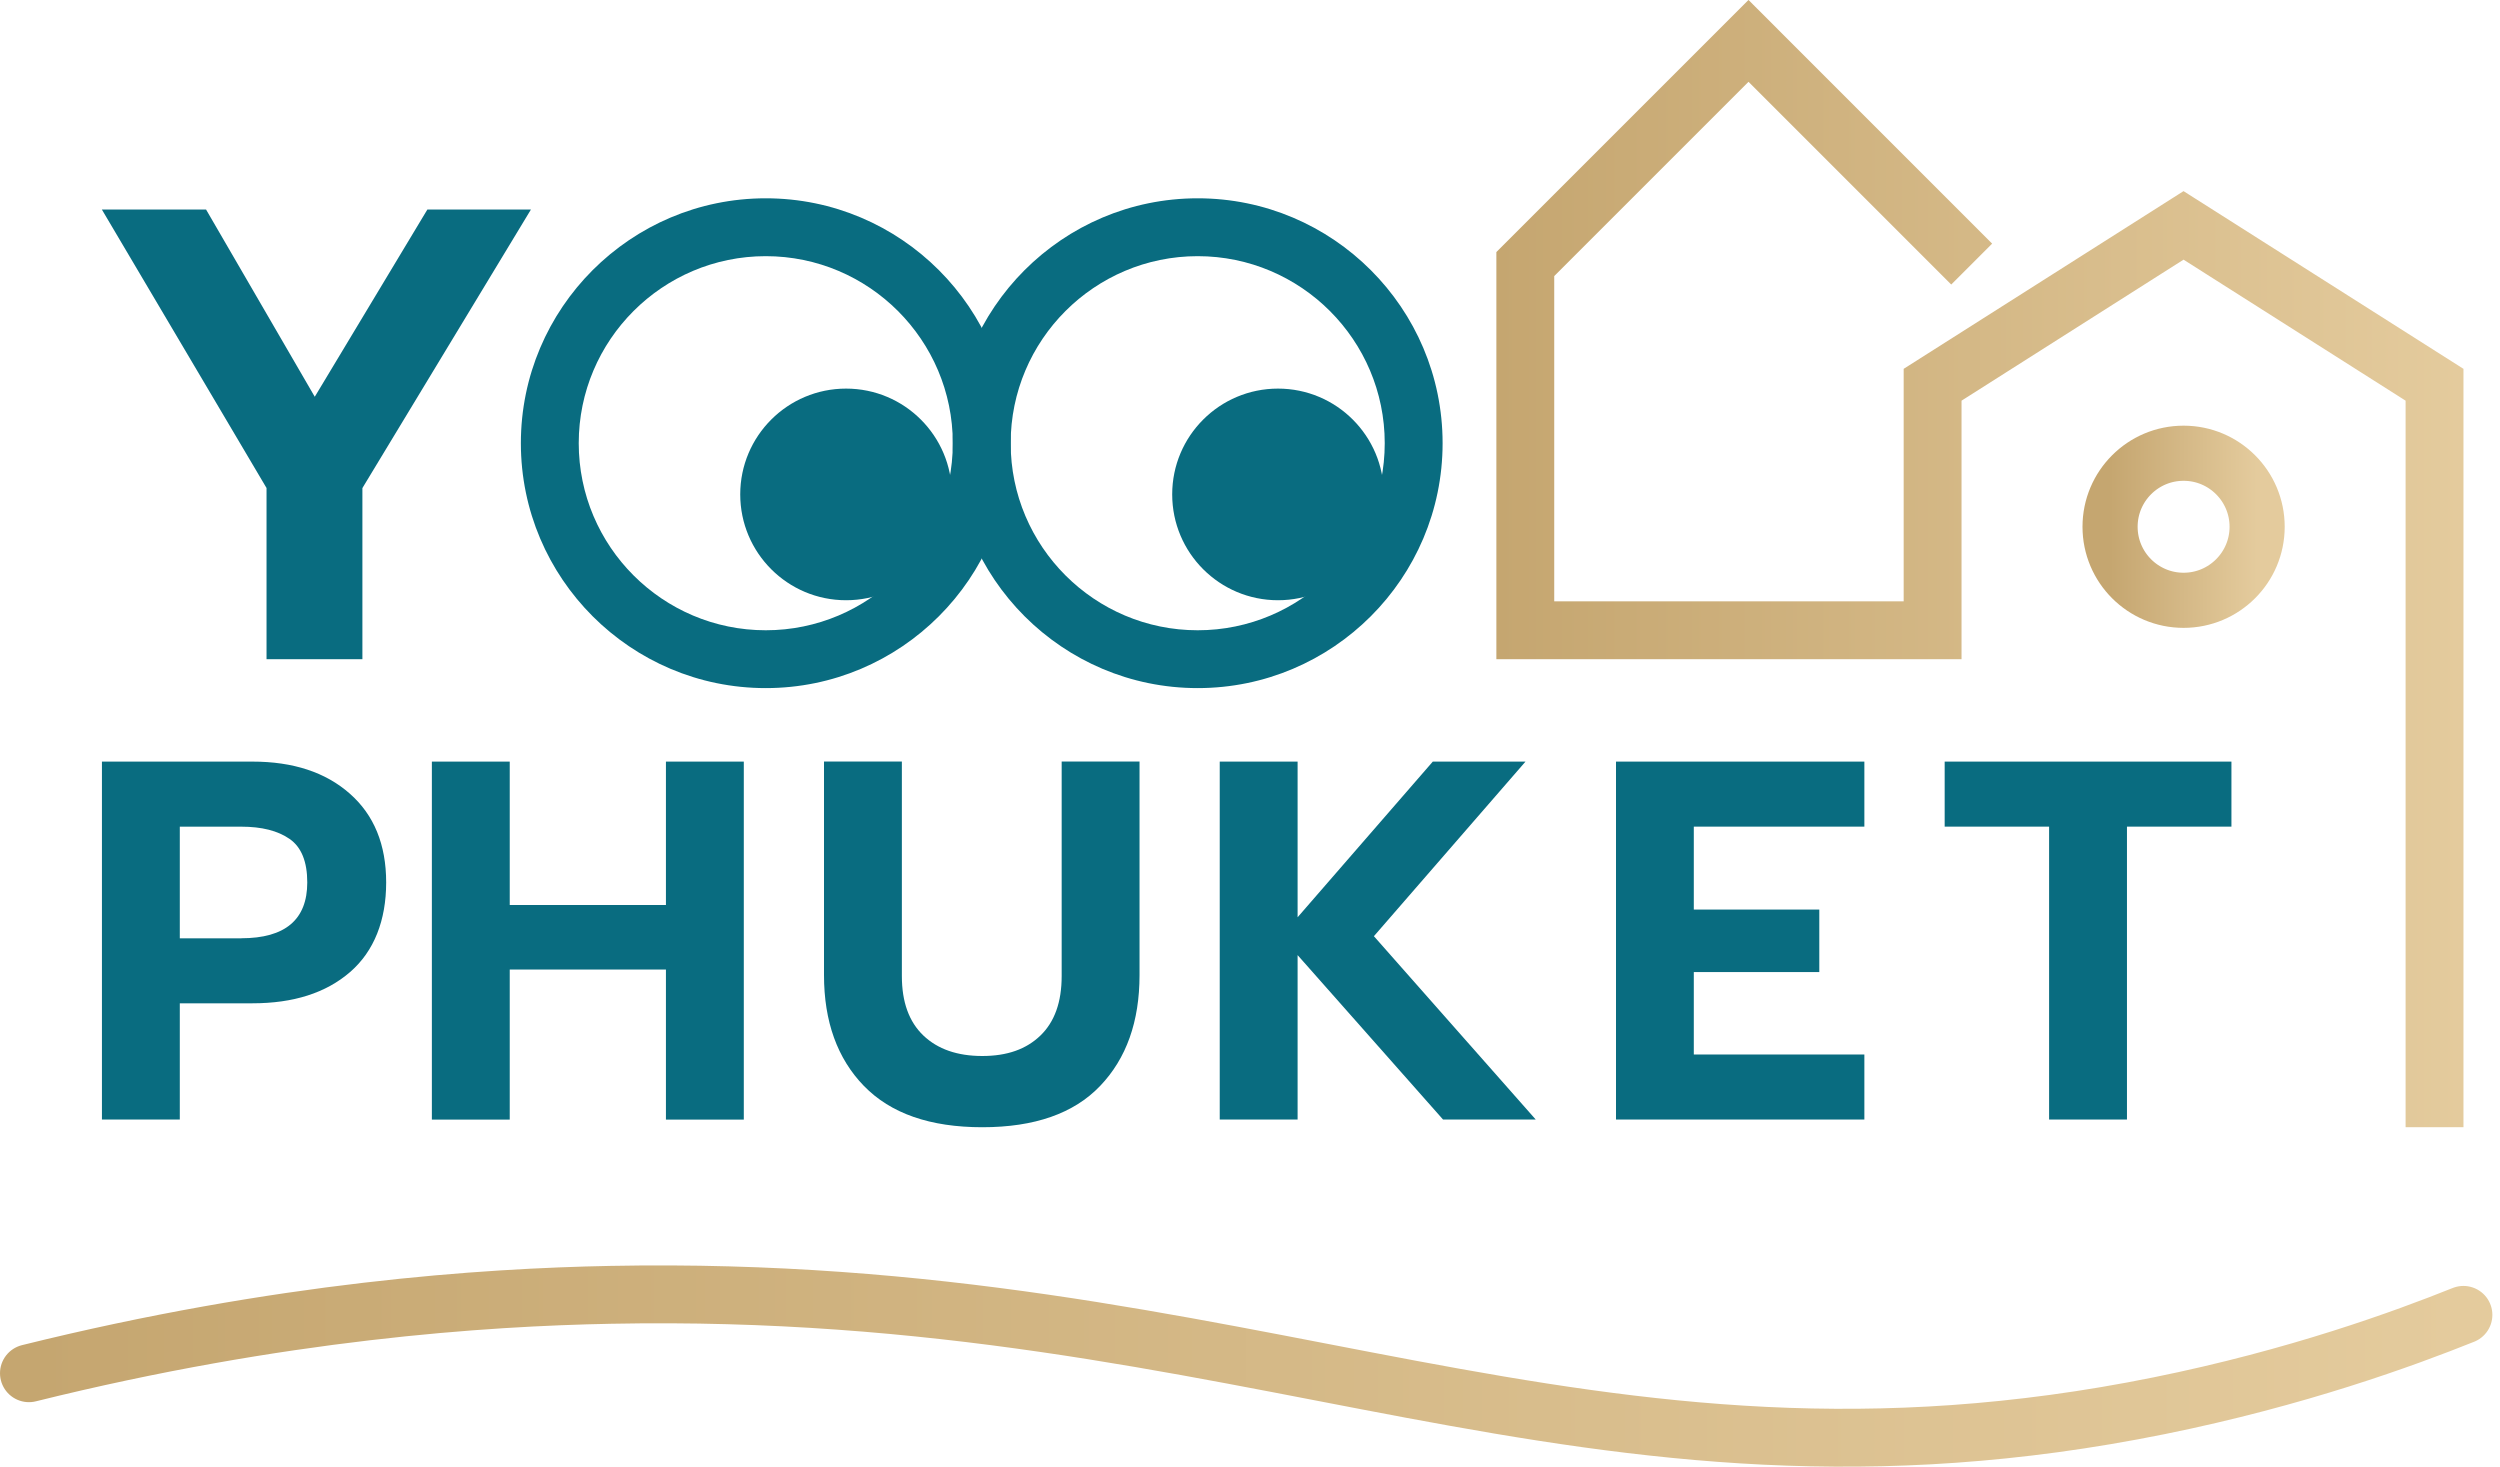 <?xml version="1.0" encoding="utf-8"?>
<svg xmlns="http://www.w3.org/2000/svg" fill="none" height="44" viewBox="0 0 75 44" width="75">
<g clip-path="url(#clip0_895_2535)">
<path d="M3.056 22.848H7.574C8.792 22.848 9.766 23.167 10.493 23.808C11.221 24.448 11.585 25.337 11.585 26.473C11.585 27.61 11.224 28.537 10.502 29.162C9.78 29.787 8.805 30.099 7.576 30.099H5.394V33.586H3.058V22.846L3.056 22.848ZM7.236 28.148C8.556 28.148 9.218 27.589 9.218 26.473C9.218 25.849 9.041 25.413 8.688 25.168C8.334 24.922 7.852 24.8 7.237 24.8H5.394V28.15H7.237L7.236 28.148Z" fill="#096C80"/>
<path d="M12.956 22.848H15.292V27.15H19.978V22.848H22.314V33.588H19.978V29.086H15.292V33.588H12.956V22.848Z" fill="#096C80"/>
<path d="M25.918 32.579C25.119 31.755 24.72 30.646 24.72 29.252V22.846H27.056V29.283C27.056 30.063 27.272 30.656 27.702 31.066C28.133 31.476 28.721 31.68 29.469 31.68C30.217 31.68 30.788 31.476 31.213 31.066C31.638 30.656 31.85 30.063 31.85 29.283V22.846H34.186V29.252C34.186 30.646 33.792 31.755 33.003 32.579C32.215 33.404 31.036 33.817 29.469 33.817C27.902 33.817 26.72 33.404 25.919 32.579H25.918Z" fill="#096C80"/>
<path d="M36.592 22.848H38.928V27.518L42.984 22.848H45.765L41.217 28.086L46.072 33.586H43.291L38.928 28.653V33.586H36.592V22.846V22.848Z" fill="#096C80"/>
<path d="M48.48 22.848H55.931V24.799H50.814V27.287H54.579V29.162H50.814V31.635H55.931V33.586H48.48V22.846V22.848Z" fill="#096C80"/>
<path d="M61.474 24.799H58.34V22.848H66.943V24.799H63.809V33.586H61.473V24.799H61.474Z" fill="#096C80"/>
<path d="M65.508 18.009C66.726 18.009 67.714 17.021 67.714 15.803C67.714 14.585 66.726 13.597 65.508 13.597C64.289 13.597 63.302 14.585 63.302 15.803C63.302 17.021 64.289 18.009 65.508 18.009Z" stroke="url(#paint0_linear_895_2535)" stroke-miterlimit="10" stroke-width="1.654"/>
<path d="M7.997 14.642L3.056 6.286H6.182L9.443 11.903L12.821 6.286H15.928L10.872 14.642V19.776H7.996V14.642H7.997Z" fill="#096C80"/>
<path d="M72.255 11.974L72.215 11.947L65.553 7.716L65.507 7.687L65.46 7.716L58.799 11.947L58.759 11.974V19.689H44.978V7.598L52.455 0.122L59.641 7.309L58.537 8.413L52.455 2.331L52.394 2.393L46.565 8.221L46.54 8.246V18.127H57.197V11.113L65.506 5.837L73.817 11.113V33.73H72.255V11.974Z" fill="url(#paint1_linear_895_2535)" stroke="url(#paint2_linear_895_2535)" stroke-width="0.174"/>
<path d="M22.973 20.643C18.922 20.643 15.626 17.347 15.626 13.296C15.626 9.245 18.922 5.949 22.973 5.949C27.024 5.949 30.32 9.245 30.32 13.296C30.32 17.347 27.024 20.643 22.973 20.643ZM22.973 7.685C19.878 7.685 17.362 10.202 17.362 13.296C17.362 16.391 19.878 18.908 22.973 18.908C26.067 18.908 28.584 16.391 28.584 13.296C28.584 10.202 26.067 7.685 22.973 7.685Z" fill="#096C80"/>
<path d="M25.382 18.007C27.135 18.007 28.556 16.586 28.556 14.832C28.556 13.079 27.135 11.658 25.382 11.658C23.629 11.658 22.207 13.079 22.207 14.832C22.207 16.586 23.629 18.007 25.382 18.007Z" fill="#096C80"/>
<path d="M35.931 20.643C31.88 20.643 28.584 17.347 28.584 13.296C28.584 9.245 31.88 5.949 35.931 5.949C39.982 5.949 43.278 9.245 43.278 13.296C43.278 17.347 39.982 20.643 35.931 20.643ZM35.931 7.685C32.836 7.685 30.32 10.202 30.32 13.296C30.32 16.391 32.836 18.908 35.931 18.908C39.026 18.908 41.542 16.391 41.542 13.296C41.542 10.202 39.026 7.685 35.931 7.685Z" fill="#096C80"/>
<path d="M38.34 18.007C40.093 18.007 41.514 16.586 41.514 14.832C41.514 13.079 40.093 11.658 38.34 11.658C36.587 11.658 35.166 13.079 35.166 14.832C35.166 16.586 36.587 18.007 38.34 18.007Z" fill="#096C80"/>
<path d="M0.868 41.197C8.433 39.321 14.52 38.918 18.32 38.845C37.686 38.468 47.502 45.668 64.775 42.172C68.918 41.334 72.135 40.155 73.903 39.446" stroke="url(#paint3_linear_895_2535)" stroke-linecap="round" stroke-miterlimit="10" stroke-width="1.736"/>
</g>
<defs>
<linearGradient gradientUnits="userSpaceOnUse" id="paint0_linear_895_2535" x1="63.302" x2="67.714" y1="15.803" y2="15.803">
<stop stop-color="#C5A670"/>
<stop offset="1" stop-color="#E4CB9D"/>
</linearGradient>
<linearGradient gradientUnits="userSpaceOnUse" id="paint1_linear_895_2535" x1="44.891" x2="73.904" y1="16.909" y2="16.909">
<stop stop-color="#C5A670"/>
<stop offset="1" stop-color="#E4CB9D"/>
</linearGradient>
<linearGradient gradientUnits="userSpaceOnUse" id="paint2_linear_895_2535" x1="44.891" x2="73.904" y1="16.909" y2="16.909">
<stop stop-color="#C5A670"/>
<stop offset="1" stop-color="#E4CB9D"/>
</linearGradient>
<linearGradient gradientUnits="userSpaceOnUse" id="paint3_linear_895_2535" x1="0.868" x2="73.903" y1="40.982" y2="40.982">
<stop stop-color="#C5A670"/>
<stop offset="1" stop-color="#E4CB9D"/>
</linearGradient>
<clipPath id="clip0_895_2535">
<rect fill="white" height="44" width="74.773"/>
</clipPath>
</defs>
</svg>